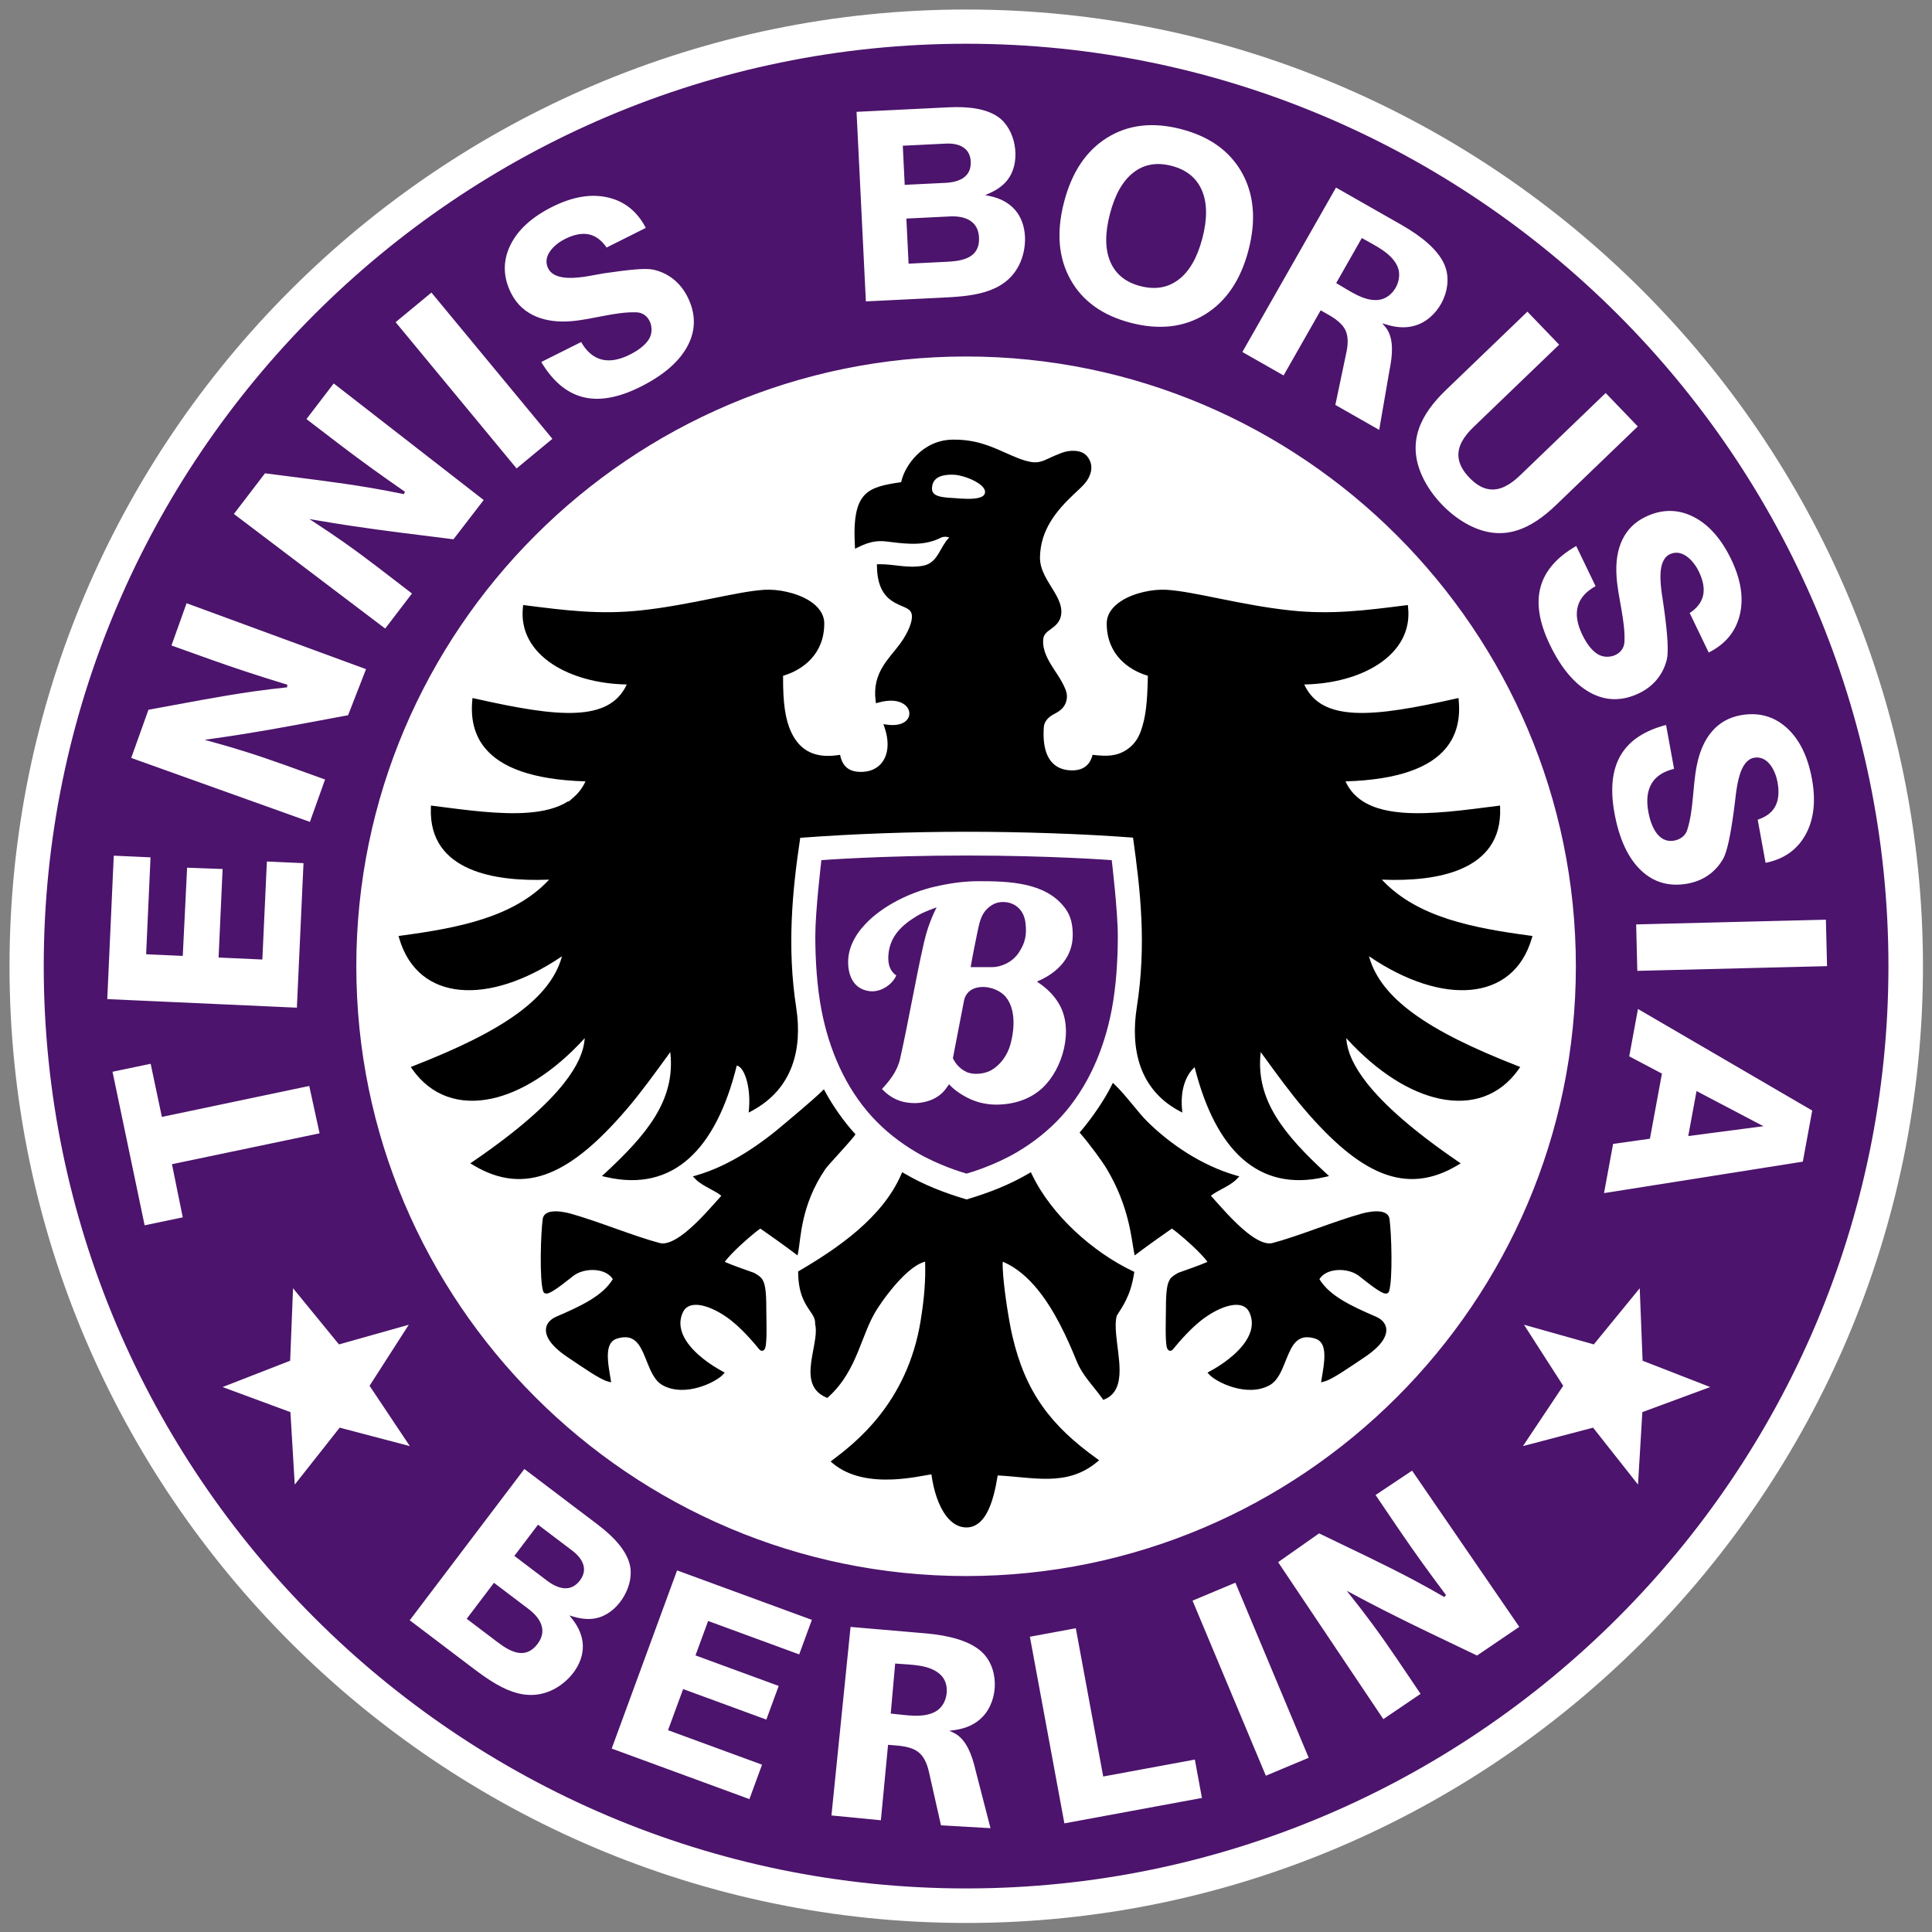 <?xml version="1.0" encoding="UTF-8" standalone="no"?>
<!DOCTYPE svg PUBLIC "-//W3C//DTD SVG 1.1//EN" "http://www.w3.org/Graphics/SVG/1.1/DTD/svg11.dtd">
<svg width="100%" height="100%" viewBox="0 0 1200 1200" version="1.1" xmlns="http://www.w3.org/2000/svg" xmlns:xlink="http://www.w3.org/1999/xlink" xml:space="preserve" xmlns:serif="http://www.serif.com/" style="fill-rule:evenodd;clip-rule:evenodd;stroke-linejoin:round;stroke-miterlimit:2;">
    <rect x="0" y="0" width="1200" height="1200" fill="#808080" stroke="none"/>
    <g id="Standard">
        <g transform="matrix(1.857,0,0,1.857,5.906,5.906)">
            <path d="M320.001,0C496.249,0 640,143.75 640,320C640,496.25 496.249,640 320.001,640C143.75,640 0,496.25 0,320C0,143.75 143.75,0 320.001,0Z" style="fill:white;"/>
        </g>
        <g transform="matrix(1.852,0,0,1.852,7.415,7.415)">
            <path d="M320.001,10.667C405.187,10.667 482.521,45.406 538.558,101.442C594.595,157.479 629.334,234.813 629.334,320C629.334,405.187 594.594,482.52 538.558,538.556C482.52,594.593 405.187,629.333 320.001,629.333C234.813,629.333 157.48,594.593 101.442,538.556C45.406,482.52 10.666,405.187 10.666,320C10.666,234.813 45.405,157.479 101.442,101.442C157.479,45.406 234.813,10.667 320.001,10.667ZM462.117,119.566L462.323,118.411C463.374,112.529 462.808,108.251 460.558,105.588L459.569,104.417L461.035,104.867C464.937,106.068 468.452,106.072 471.591,104.847C479.243,101.862 483.887,91.643 480.141,84.126C477.964,79.747 473.202,75.496 465.901,71.34L444.059,58.903C444.059,58.903 412.66,114.046 412.66,114.046C412.66,114.046 426.481,121.915 426.481,121.915L438.918,100.071L439.309,100.294C442.193,101.936 445.719,103.653 447.235,106.767L447.236,106.769C448.081,108.565 448.21,110.976 447.579,114.005L443.842,131.799L458.544,140.169L462,120.179L462.117,119.566ZM453.116,76.046C457.122,78.327 462.337,80.696 464.494,84.958C465.659,87.239 465.395,90.008 464.186,92.276C462.976,94.546 460.827,96.304 458.269,96.586C455.837,96.852 453.36,96.056 450.987,94.89C448.685,93.759 446.48,92.285 444.51,91.163L444.119,90.94L452.725,75.823L453.116,76.046ZM352.966,607.511C352.966,607.511 399.096,598.986 399.096,598.986L396.718,586.116L365.989,591.795L356.798,542.075L341.398,544.92L352.966,607.511ZM524.622,179.109C518.17,182.83 514.186,187.374 512.687,192.775C511.149,198.302 512.203,204.782 515.787,212.222C519.597,220.124 524.134,225.497 529.421,228.342C534.648,231.154 540.099,231.194 545.739,228.477C550.474,226.194 553.783,222.258 555.026,217.13C555.601,214.598 555.307,209.11 554.149,200.667L554.148,200.662C553.832,197.854 552.688,192.644 552.892,188.408C553.036,185.412 553.881,182.905 555.987,181.89C558.159,180.845 560.231,181.469 561.964,182.808C563.618,184.085 564.953,186.018 565.742,187.654C567.244,190.771 567.699,193.475 567.157,195.786C566.642,197.996 565.151,199.946 562.677,201.593L569.061,214.842C574.57,212.074 578.024,207.952 579.424,202.442C580.871,196.762 579.921,190.481 576.604,183.598C573.213,176.562 568.925,171.771 563.715,169.21C558.562,166.686 553.267,166.731 547.848,169.342C544.319,171.043 541.733,173.595 540.101,176.985C538.457,180.404 537.81,184.567 538.16,189.456L538.16,189.457C538.642,196.537 541.107,204.151 540.803,211.144C540.693,215.725 535.118,217.552 531.667,215.291C529.815,214.078 528.127,211.919 526.629,208.809C524.855,205.128 524.398,201.921 525.206,199.18C525.987,196.528 527.949,194.326 531.117,192.584L524.622,179.109ZM420.53,591.531L434.907,585.512L410.32,526.798C410.32,526.798 395.945,532.818 395.945,532.818L420.53,591.531ZM544.726,306.019C544.726,306.019 545.113,321.599 545.113,321.599C545.113,321.599 608.745,320.019 608.745,320.019L608.36,304.439L544.726,306.019ZM554.754,239.132C547.546,241.011 542.498,244.336 539.62,249.147C536.674,254.067 535.97,260.595 537.455,268.721C539.032,277.348 541.984,283.733 546.329,287.878C550.621,291.973 555.866,293.459 562.025,292.331C567.197,291.393 571.431,288.469 573.988,283.855C575.211,281.567 576.385,276.198 577.507,267.749L577.508,267.743C577.953,264.951 578.227,259.625 579.544,255.596C580.475,252.745 581.953,250.552 584.258,250.131C586.627,249.699 588.46,250.851 589.776,252.602C591.031,254.272 591.807,256.49 592.132,258.274C592.756,261.68 592.477,264.408 591.344,266.494C590.263,268.489 588.307,269.973 585.486,270.904L588.13,285.371C594.172,284.163 598.594,281.104 601.408,276.163C604.308,271.068 605.058,264.761 603.685,257.246C602.28,249.563 599.414,243.806 595.073,239.953C590.772,236.155 585.655,234.794 579.737,235.874C575.886,236.579 572.714,238.355 570.241,241.19C567.748,244.049 566.023,247.894 565.064,252.699C563.656,259.653 564.008,267.654 561.86,274.315C561.261,276.31 559.467,277.551 557.487,277.912C554.647,278.432 552.64,277.043 551.254,274.963C549.933,272.981 549.188,270.363 548.812,268.303C548.08,264.285 548.488,261.07 549.995,258.641C551.449,256.292 553.926,254.688 557.441,253.849L554.754,239.132ZM508.252,100.519L480.945,126.786C472.534,134.879 467.595,144.157 473.058,155.87C476.185,162.545 482.142,168.743 488.694,172.123C500.232,178.058 509.553,173.372 517.967,165.275L545.274,139.006L534.501,127.806L505.77,155.444C502.375,158.708 499.051,160.493 495.69,160.121C493.439,159.872 491.155,158.659 488.813,156.226C486.461,153.781 485.313,151.446 485.129,149.18C484.854,145.794 486.74,142.527 490.169,139.227L518.901,111.589L508.252,100.519ZM103.175,376.086L99.713,360.206L50.282,370.583L46.526,352.768L33.732,355.437L44.5,406.936L57.292,404.264L53.663,386.441L103.175,376.086ZM322.879,588.484L322.759,588.023C321.251,582.24 318.948,578.594 315.789,577.117L314.401,576.468L315.92,576.263C319.966,575.718 323.161,574.253 325.496,571.826C331.195,565.91 331.14,554.687 324.585,549.429C320.778,546.362 314.674,544.496 306.301,543.778L281.254,541.627C281.254,541.627 274.845,604.86 274.845,604.86L291.42,606.471L293.831,581.166L294.275,581.205C297.573,581.488 301.526,581.561 304.182,583.767C305.71,585.034 306.846,587.178 307.526,590.197L311.582,608.172L328.184,609.123L323.087,589.359L322.879,588.484ZM296.664,553.943C301.259,554.338 307.101,554.193 310.849,557.159C312.86,558.744 313.659,560.944 313.51,563.51C313.361,566.077 312.145,568.572 309.941,569.899C307.844,571.16 305.261,571.474 302.617,571.409C300.053,571.345 297.432,570.929 295.174,570.735L294.726,570.697L296.215,553.904L296.664,553.943ZM125.178,206.798L134.166,195.048C126.593,189.249 119.101,183.314 111.291,177.833L111.29,177.833C108.336,175.743 105.082,173.556 101.557,171.255L99.737,170.067L101.879,170.435C106.004,171.142 109.872,171.769 113.486,172.31C124.981,174.056 136.543,175.393 148.076,176.862L158.217,163.696L107.918,124.593L98.776,136.546C106.008,142.078 113.197,147.673 120.584,152.998C124.041,155.49 127.774,158.139 131.792,160.91L131.445,161.721C127.859,160.973 124.198,160.279 120.424,159.63C108.636,157.632 96.717,156.292 84.866,154.731C84.866,154.731 74.438,168.366 74.438,168.366L125.178,206.798ZM133.413,539.4L153.179,554.378C157.163,557.396 161.479,560.686 166.101,562.66C170.645,564.602 175.488,565.264 180.6,563.073C186.367,560.573 191.629,554.503 191.468,547.951C191.395,544.85 190.191,541.832 187.858,538.897L186.97,537.779L188.339,538.185C191.579,539.148 194.49,539.232 197.05,538.402L197.052,538.402C200.475,537.321 203.47,534.533 205.372,531.157C207.271,527.786 208.086,523.82 207.112,520.354C205.917,516.109 202.361,511.782 196.473,507.322C196.473,507.322 171.852,488.666 171.852,488.666L133.413,539.4ZM176.434,507.338L187.93,516.048C191.286,518.592 193.392,522.217 190.494,526.045C187.333,530.208 183.02,528.813 179.435,526.094L168.5,517.81L176.434,507.338ZM161.664,526.833L173.3,535.651C177.257,538.65 179.681,542.837 176.277,547.33C172.228,552.681 167.236,550.055 162.834,546.718L152.52,538.902L161.664,526.833ZM169.245,153.101L181.256,143.168L140.69,94.118L128.68,104.049L169.245,153.101ZM320.001,115.556C263.683,115.556 212.556,138.523 175.51,175.569C138.462,212.616 115.495,263.742 115.495,320.061C115.495,376.379 138.463,427.506 175.51,464.552C212.556,501.599 263.683,524.566 320.001,524.566C376.319,524.566 427.445,501.599 464.492,464.552C501.539,427.506 524.505,376.379 524.505,320.061C524.505,263.742 501.539,212.616 464.492,175.569C427.446,138.522 376.319,115.556 320.001,115.556ZM320.158,389.596C318.778,389.204 310.701,386.814 303.153,382.343C297.775,379.158 292.736,375.216 288.491,370.571C279.37,360.592 273.978,347.779 271.47,334.602C270.038,327.076 269.43,318.312 269.43,309.93C269.43,301.548 271.47,284.472 271.47,284.472C271.47,284.472 291.42,282.926 320.158,282.919C348.896,282.926 368.846,284.472 368.846,284.472C368.846,284.472 370.886,301.548 370.886,309.93C370.886,318.312 370.278,327.076 368.846,334.602C366.338,347.779 360.946,360.592 351.826,370.571C347.58,375.216 342.541,379.158 337.164,382.343C329.616,386.814 321.539,389.204 320.158,389.596ZM355.767,309.615C355.767,306.298 355.255,303.373 353.271,300.665C350.031,296.242 345.289,293.969 340.12,292.791C334.879,291.597 329.198,291.527 324.156,291.527C319.352,291.527 314.658,292.187 309.602,293.342C301.187,295.264 292.024,299.765 286.244,305.874C282.444,309.89 280.108,314.602 280.474,319.736C280.781,324.04 282.753,327.725 287.519,328.395C291.295,328.924 295.276,326.249 296.583,323.128C294.767,321.92 293.768,319.844 293.918,316.71C294.223,310.357 298.115,306.448 303.505,303.195C305.332,302.094 307.176,301.41 309.053,300.699L310.11,300.299L309.617,301.316C307.96,304.738 306.697,308.48 305.855,312.185C302.898,325.206 300.768,338.232 297.828,351.255C296.911,355.317 294.108,358.767 291.781,361.207C295.696,365.371 299.818,365.95 302.895,365.95C305.093,365.95 307.794,365.307 309.675,364.23C311.499,363.185 312.618,362.1 313.959,360.097L314.27,359.633L314.657,360.035C316.668,362.126 319.738,363.955 322.216,364.957C324.691,365.959 327.522,366.462 330.053,366.462C335.82,366.462 341.443,364.771 345.641,360.842C349.058,357.644 351.695,352.736 352.852,347.559C354.003,342.405 353.69,336.977 351.178,332.707C349.385,329.66 347.166,327.555 344.414,325.654L343.756,325.199L344.487,324.873C350.996,321.966 355.767,316.791 355.767,309.615ZM333.275,330.309C336.541,334.227 336.394,340.718 334.862,346.277C333.88,349.842 331.573,353.122 328.423,354.932C326.348,356.123 322.546,356.638 320.14,355.51C317.664,354.35 316.251,352.35 315.637,351.01L315.577,350.879L319.284,331.686C319.916,328.412 322.582,327.022 325.546,326.999C328.427,326.977 331.574,328.27 333.275,330.309ZM339.905,305.424C340.405,309.416 339.901,312.113 337.673,315.488C335.452,318.849 331.544,320.35 328.784,320.35L321.533,320.35L321.623,319.824C322.325,315.728 323.127,311.958 323.896,308.161C324.561,304.879 325.211,302.632 327.008,300.857C328.914,298.974 330.876,298.321 333.246,298.556C336.51,298.878 339.37,301.151 339.905,305.424ZM201.146,582.423C201.146,582.423 247.332,599.373 247.332,599.373C247.332,599.373 251.569,587.832 251.569,587.832L220.041,576.261L225.103,562.468L253.009,572.709C253.009,572.709 257.153,561.421 257.153,561.421L229.246,551.178L233.484,539.632C233.484,539.632 264.028,550.843 264.028,550.843C264.028,550.843 268.281,539.259 268.281,539.259L223.075,522.669L201.146,582.423ZM286.389,97.077L311.163,95.859C316.154,95.615 321.575,95.365 326.385,93.908C331.115,92.476 335.252,89.872 337.761,84.909C340.579,79.289 340.708,71.258 336.38,66.338C334.329,64.009 331.47,62.47 327.797,61.718L326.398,61.431L327.708,60.864C330.809,59.521 333.096,57.716 334.523,55.435L334.524,55.433C336.455,52.407 336.96,48.347 336.249,44.537C335.539,40.733 333.615,37.169 330.643,35.14C327.001,32.654 321.495,31.623 314.119,31.986L283.263,33.502L286.389,97.077ZM299.971,69.3L314.554,68.583C319.513,68.338 324.062,69.993 324.337,75.624C324.67,82.327 319.155,83.517 313.639,83.788L300.713,84.424L299.971,69.3ZM298.771,44.869L313.175,44.16C317.38,43.957 321.326,45.378 321.56,50.176C321.814,55.398 317.612,57.098 313.117,57.319L299.413,57.989L298.771,44.869ZM177.523,117.4C181.341,123.795 185.945,127.71 191.367,129.129C196.918,130.581 203.38,129.43 210.767,125.733C218.611,121.809 223.913,117.188 226.679,111.859C229.413,106.59 229.37,101.142 226.568,95.543C224.213,90.84 220.236,87.566 215.082,86.425C212.549,85.864 207.068,86.428 198.637,87.647C196.081,88.016 190.9,89.331 186.592,89.186C183.554,89.084 180.953,88.235 179.832,85.995C178.754,83.841 179.349,81.759 180.662,80.006C181.915,78.333 183.828,76.968 185.45,76.156C188.545,74.607 191.24,74.112 193.56,74.618C195.777,75.099 197.749,76.56 199.433,79.011L212.586,72.427C209.734,66.96 205.562,63.572 200.029,62.252C194.327,60.892 188.062,61.937 181.229,65.356C174.244,68.852 169.521,73.212 167.037,78.46C164.592,83.651 164.716,88.944 167.407,94.322C171.324,102.147 179.462,104.418 187.666,103.707C194.735,103.114 202.319,100.537 209.314,100.739C213.898,100.769 215.798,106.335 213.595,109.812C212.41,111.68 210.277,113.4 207.192,114.947C203.536,116.774 200.337,117.28 197.582,116.515C194.92,115.772 192.69,113.843 190.901,110.705L177.523,117.4ZM459.935,572.556C459.935,572.556 472.422,564.08 472.422,564.08C467.068,556.186 461.834,548.187 456.157,540.52C454.014,537.604 451.619,534.5 449,531.202L447.647,529.498L449.565,530.526C453.255,532.502 456.727,534.317 459.984,535.974C470.339,541.261 480.886,546.183 491.363,551.222C491.363,551.222 505.529,541.605 505.529,541.605L469.576,489.216L457.331,497.392C462.443,504.928 467.497,512.506 472.822,519.894C475.314,523.352 478.019,527.044 480.954,530.943L480.369,531.603C477.203,529.76 473.949,527.942 470.576,526.136C460.025,520.514 449.138,515.479 438.387,510.252L424.65,519.913L459.935,572.556ZM530.519,446.879L507.106,440.285L520.257,460.754L506.751,480.984L530.282,474.8L545.347,493.897L546.802,469.588L569.557,461.18L546.887,452.35L545.923,428.044L530.519,446.879ZM352.851,63.785C350.251,73.822 350.956,82.464 354.997,89.721C359.017,96.964 365.78,101.814 375.259,104.269C384.771,106.736 393.081,105.791 400.188,101.417C407.295,97.018 412.134,89.83 414.73,79.822C417.318,69.829 416.581,61.195 412.506,53.897C408.418,46.621 401.61,41.761 392.1,39.295C382.618,36.838 374.352,37.791 367.319,42.171C360.264,46.552 355.449,53.762 352.851,63.785ZM368.229,67.771C369.905,61.296 372.523,56.675 376.057,53.908C379.643,51.091 383.917,50.323 388.906,51.616C393.923,52.916 397.311,55.686 399.107,59.895C400.876,64.054 400.935,69.369 399.264,75.815C397.582,82.305 394.95,86.922 391.385,89.681C387.772,92.489 383.47,93.25 378.453,91.949C373.464,90.656 370.1,87.908 368.336,83.705C366.591,79.57 366.547,74.26 368.229,67.771ZM109.676,446.879L94.273,428.044L93.309,452.35L70.638,461.18L93.394,469.588L94.848,493.897L109.914,474.8L133.445,480.984L119.938,460.754L133.09,440.285L109.676,446.879ZM603.777,368.452C603.777,368.452 545.334,334.383 545.334,334.382C545.334,334.382 542.405,350.273 542.405,350.273L553.372,356.052L549.345,377.896C549.345,377.896 536.991,379.635 536.991,379.635L533.946,396.139L600.618,385.587L603.777,368.452ZM587.408,373.7L562.193,377.003L564.975,361.907L587.408,373.7ZM95.562,333.95L97.784,285.479L85.5,284.922L83.984,317.794L69.306,317.13C69.306,317.13 70.651,287.439 70.651,287.439C70.651,287.439 58.747,287.001 58.747,287.001L57.29,316.586L45.007,316.03L46.477,283.526C46.477,283.526 34.15,282.968 34.15,282.968C34.15,282.968 31.972,331.072 31.972,331.072L95.562,333.95ZM99.933,271.637L105.018,257.424C96.039,254.206 87.095,250.833 77.988,247.991L77.987,247.991C74.538,246.898 70.774,245.806 66.715,244.687L64.618,244.108L66.773,243.807C70.918,243.228 74.794,242.644 78.399,242.061C89.88,240.227 101.3,237.979 112.733,235.869C112.733,235.869 118.757,220.411 118.757,220.411C118.757,220.411 58.573,198.302 58.573,198.302L53.503,212.47C62.075,215.54 70.626,218.679 79.283,221.506C83.336,222.827 87.698,224.214 92.368,225.632L92.284,226.51C88.641,226.888 84.942,227.34 81.149,227.872C69.313,229.554 57.552,231.906 45.787,234.025L40.004,250.187L99.933,271.637Z" style="fill:rgb(76,20,108);"/>
        </g>
        <g transform="matrix(4.165,0,0,4.165,6.804,39.317)">
            <path d="M119.882,188.104L119.933,188.038L119.922,187.995L119.924,187.95L119.86,188.01L119.924,187.948C119.953,187.193 119.582,186.684 119.146,186.04C118.4,184.94 117.437,183.515 117.394,180.366L117.392,180.17C117.392,180.17 117.561,180.071 117.561,180.071C123.298,176.709 129.961,172.146 132.756,165.712L132.907,165.364L133.234,165.557C136.184,167.289 139.231,168.454 142.493,169.426L142.511,169.431L142.529,169.426C145.785,168.456 148.839,167.284 151.784,165.556L152.1,165.371L152.258,165.702C155.169,171.804 161.39,177.315 167.295,180.123L167.521,180.231C167.521,180.231 167.483,180.478 167.483,180.478C166.96,183.895 165.701,185.472 164.913,186.762L164.908,186.77L164.905,186.779C164.698,187.56 164.72,188.536 164.816,189.592C164.969,191.289 165.319,193.183 165.327,194.844C165.336,196.83 164.848,198.485 163.148,199.215L162.898,199.323C162.898,199.323 162.741,199.101 162.741,199.101C161.481,197.321 159.807,195.722 158.921,193.533C157.435,189.862 155.584,185.923 153.148,182.916C151.664,181.085 149.963,179.6 147.992,178.75L147.908,178.714L147.902,178.805C147.873,179.255 147.904,179.922 147.965,180.714C148.179,183.462 148.84,187.631 149.323,189.727C151.282,198.239 155.129,203.193 161.926,208.071L162.28,208.326L161.944,208.603C159.675,210.48 157.29,211.037 154.75,211.088C152.382,211.136 149.878,210.737 147.209,210.592L147.151,210.589L147.142,210.645C146.843,212.478 146.37,214.729 145.469,216.298C144.778,217.502 143.835,218.312 142.569,218.345C141.34,218.378 140.289,217.714 139.451,216.604C138.333,215.124 137.591,212.833 137.278,210.49L137.269,210.426L137.205,210.435C136.223,210.579 134.027,211.079 131.501,211.187C128.506,211.315 125.064,210.894 122.556,208.781L122.236,208.511L122.569,208.256C125.721,205.85 133.673,199.893 135.666,187.477C136.215,184.058 136.408,181.454 136.328,178.788L136.325,178.705L136.246,178.728C135.218,179.022 134.138,179.851 133.136,180.823C131.363,182.543 129.85,184.738 129.331,185.53L129.329,185.532C128.01,187.495 127.286,189.789 126.339,192.09C125.365,194.456 124.163,196.828 121.908,198.884L121.748,199.03C121.748,199.03 121.549,198.944 121.549,198.944C119.273,197.968 119.045,195.95 119.332,193.74C119.492,192.508 119.808,191.218 119.955,190.048C120.048,189.312 120.074,188.626 119.933,188.04L119.882,188.104ZM200.771,109.348C200.772,109.349 200.772,109.349 200.773,109.35L200.755,109.398L200.755,109.39L200.771,109.348ZM200.731,109.398C202.399,110.863 204.772,111.526 207.516,111.745C211.749,112.083 216.855,111.357 221.699,110.739L222.064,110.693L222.077,111.06C222.25,115.789 219.853,118.588 216.267,120.138C213.015,121.543 208.764,121.905 204.596,121.745L204.439,121.739L204.547,121.853C209.777,127.369 218.015,128.947 226.514,130.089L226.902,130.141L226.792,130.517C224,139.99 213.447,140.534 202.666,133.262L202.52,133.164L202.569,133.333C203.463,136.418 205.641,139.096 209,141.584C212.78,144.383 218.046,146.933 224.677,149.523L225.077,149.679L224.829,150.03C222.019,154.011 217.797,155.399 213.071,154.408C208.657,153.482 203.792,150.459 199.257,145.514L199.13,145.376L199.146,145.562C199.295,147.367 200.188,149.522 202.243,152.121C204.764,155.307 209.015,159.132 215.768,163.752L216.201,164.048L215.751,164.317C207.908,169.016 201.052,165.514 192.882,155.981C190.803,153.556 188.775,150.758 186.474,147.589L186.376,147.454L186.358,147.62C185.613,154.691 189.962,159.826 196.101,165.513L196.566,165.945L195.948,166.088C185.948,168.399 179.641,161.971 176.545,149.814L176.518,149.709L176.439,149.783C175.208,150.941 174.398,153.045 174.63,155.859L174.681,156.48L174.134,156.182C168.207,152.954 166.936,146.899 167.894,140.788C169.367,131.39 168.425,123.306 167.34,115.523L167.333,115.472L167.281,115.468C159.701,114.895 150.667,114.599 142.511,114.599C134.348,114.599 125.759,114.897 117.755,115.497L117.704,115.501L117.696,115.552C116.509,123.427 115.72,131.86 117.101,140.798C118.062,147.016 116.578,152.907 110.564,156.182L110.017,156.48L110.068,155.859C110.228,153.935 109.946,151.896 109.337,150.613C109.15,150.221 108.936,149.903 108.688,149.694C108.568,149.592 108.44,149.518 108.305,149.481L108.241,149.463L108.226,149.527C105.157,161.869 98.829,168.417 88.75,166.088L88.132,165.945L88.598,165.513C94.737,159.826 99.086,154.691 98.34,147.621L98.323,147.455L98.225,147.59C95.924,150.759 93.896,153.556 91.816,155.981C83.646,165.514 76.79,169.016 68.948,164.317L68.498,164.048L68.931,163.752C75.684,159.132 79.935,155.307 82.455,152.121C84.511,149.522 85.403,147.367 85.552,145.562L85.568,145.376L85.441,145.514C80.906,150.459 76.041,153.482 71.627,154.408C66.902,155.399 62.68,154.011 59.869,150.03L59.622,149.679L60.022,149.523C66.652,146.933 71.918,144.383 75.699,141.584C79.058,139.096 81.236,136.418 82.13,133.334L82.179,133.164L82.032,133.263C71.252,140.534 60.699,139.99 57.907,130.517L57.796,130.141L58.185,130.089C66.684,128.947 74.921,127.369 80.152,121.853L80.26,121.739L80.103,121.745C75.934,121.905 71.683,121.543 68.431,120.138C64.845,118.588 62.449,115.789 62.621,111.06L62.635,110.693L63,110.739C67.844,111.357 72.95,112.083 77.184,111.745C79.496,111.56 81.545,111.061 83.13,110.032L83.155,110.098L83.194,110.085L83.202,110.079L83.201,110.079L83.325,109.969L83.331,109.964L83.989,109.382C84.663,108.786 85.219,108.057 85.636,107.173L85.678,107.085L85.58,107.082C77.692,106.834 73.062,104.975 70.721,102.154C69.092,100.192 68.546,97.758 68.794,95.035L68.829,94.654L69.203,94.738C75.28,96.099 80.407,97.059 84.335,96.853C87.909,96.665 90.469,95.504 91.793,92.725L91.835,92.635L91.736,92.633C87.509,92.542 83.579,91.469 80.752,89.603C77.727,87.607 75.952,84.708 76.35,81.127L76.388,80.787L76.726,80.83C82.718,81.591 87.79,82.24 93.888,81.593C101.289,80.808 108.266,78.75 112.395,78.513C114.415,78.396 117.181,78.955 119.069,80.147C120.397,80.984 121.291,82.134 121.288,83.556C121.279,88.147 118.066,90.465 115.191,91.326L115.145,91.34L115.145,91.387C115.121,95.402 115.465,97.847 116.378,99.785C117.726,102.646 120.063,103.625 123.215,103.185C123.243,103.181 123.321,103.171 123.336,103.169L123.339,103.168L123.652,103.128L123.708,103.404L123.709,103.407C123.709,103.407 123.765,103.599 123.786,103.666C123.998,104.347 124.35,104.87 124.883,105.211C125.413,105.551 126.124,105.711 127.061,105.663C128.554,105.587 129.676,104.859 130.266,103.687C130.853,102.522 130.915,100.915 130.284,99.068L130.107,98.55L130.649,98.627C133.052,98.965 134.172,97.833 133.951,96.691C133.867,96.252 133.58,95.834 133.11,95.531C132.331,95.029 131.077,94.85 129.37,95.331L128.996,95.436L128.946,95.051C128.404,90.871 130.928,88.825 132.602,86.553C133.09,85.89 133.941,84.546 134.248,83.319C134.425,82.609 134.437,81.937 133.964,81.526C133.622,81.229 133.088,81.047 132.513,80.789C131.755,80.45 130.93,80.001 130.284,79.139C129.645,78.288 129.174,77.028 129.144,75.042L129.139,74.704L129.477,74.7C131.736,74.678 133.634,75.338 135.963,74.938C137.213,74.724 137.835,73.932 138.355,73.068C138.833,72.274 139.238,71.423 139.855,70.791L139.929,70.715L139.828,70.685C139.437,70.566 139.021,70.575 138.722,70.727C136.357,71.926 134.004,71.756 130.922,71.353C129.521,71.17 128.355,71.167 126.335,72.167L125.878,72.394L125.85,71.885C125.625,67.776 126.128,65.618 127.302,64.383C128.435,63.191 130.223,62.836 132.712,62.467L132.756,62.461L132.765,62.418C133.294,59.985 135.942,56.187 140.416,56.123C143.868,56.073 146.11,57.11 148.272,58.066C149.66,58.68 150.909,59.261 152.209,59.466C153.096,59.605 153.838,59.361 154.546,59.016C155.323,58.637 155.798,58.45 156.619,58.122C157.247,57.871 158.008,57.743 158.692,57.794C159.437,57.85 160.124,58.09 160.593,58.741C161.402,59.865 161.156,60.988 160.67,61.893C160.245,62.687 159.479,63.35 158.647,64.128C155.85,66.745 153.542,69.588 153.457,73.634C153.415,75.636 154.695,77.295 155.619,78.862C156.299,80.014 156.792,81.124 156.61,82.253C156.434,83.344 155.753,83.879 155.078,84.376C154.545,84.767 154.005,85.12 153.939,85.899C153.799,87.544 154.655,88.995 155.52,90.335C155.981,91.049 156.451,91.727 156.797,92.392C157.177,93.12 157.527,93.834 157.472,94.56C157.366,95.956 156.468,96.582 155.624,97.011C154.973,97.342 154.106,97.953 154.032,98.983C153.823,101.862 154.459,103.633 155.585,104.576C156.339,105.208 157.315,105.47 158.412,105.442C159.975,105.4 160.868,104.584 161.237,103.347L161.238,103.346L161.291,103.126L161.522,103.149C163.419,103.365 164.953,103.355 166.464,102.312C167.315,101.725 168.047,100.878 168.514,99.535C169.222,97.503 169.458,95.513 169.545,91.386L169.546,91.338L169.499,91.324C166.626,90.461 163.419,88.142 163.41,83.556C163.407,82.134 164.301,80.984 165.629,80.147C167.517,78.955 170.283,78.396 172.303,78.513C176.433,78.75 183.41,80.808 190.811,81.593C196.909,82.241 201.98,81.591 207.973,80.83L208.312,80.787L208.349,81.127C208.747,84.708 206.972,87.607 203.947,89.603C201.12,91.469 197.19,92.542 192.962,92.633L192.863,92.635L192.906,92.725C194.229,95.504 196.79,96.665 200.363,96.853C204.292,97.059 209.418,96.099 215.496,94.738L215.869,94.654L215.904,95.035C216.153,97.758 215.607,100.192 213.978,102.154C211.637,104.975 207.007,106.834 199.118,107.082L199.021,107.085L199.062,107.173C199.479,108.057 200.036,108.786 200.71,109.382L200.728,109.398L200.731,109.398ZM140.635,61.356C140.085,61.333 139.318,61.344 138.646,61.586C138.059,61.798 137.543,62.197 137.395,62.971C137.311,63.413 137.346,63.744 137.496,63.988C137.648,64.237 137.903,64.389 138.202,64.5C138.952,64.779 139.956,64.783 140.749,64.845C142.003,64.944 143.408,65.048 144.371,64.783C144.846,64.652 145.21,64.448 145.262,64.002C145.29,63.762 145.199,63.539 145.047,63.328C144.85,63.054 144.555,62.806 144.211,62.582C143.098,61.855 141.486,61.392 140.64,61.356L140.635,61.356ZM173.996,180.342C173.996,180.342 173.996,180.342 173.996,180.342L174.011,180.397L173.996,180.342ZM174.026,180.325L174.031,180.322L174.041,180.38L174.026,180.325ZM174.062,180.308L174.063,180.308L174.074,180.368L174.062,180.308ZM174.095,180.364L174.096,180.364C175.476,179.852 177.021,179.359 178.355,178.774L178.426,178.742L178.381,178.678C178.153,178.351 177.785,177.938 177.352,177.488C176.005,176.09 174.01,174.379 173.162,173.8L173.125,173.776L173.089,173.801C171.842,174.664 169.441,176.368 168.009,177.455L167.58,177.781L167.476,177.252C167.083,175.254 166.755,170.474 163.425,164.892C162.765,163.785 160.929,161.262 159.547,159.668L159.361,159.453C159.361,159.453 159.72,159.039 159.72,159.039C161.308,157.135 163.09,154.54 164.123,152.453L164.327,152.041L164.658,152.36C166.328,153.969 168.093,156.46 169.463,157.815C172.896,161.208 177.588,164.375 182.651,165.837L183.189,165.992L182.799,166.394C182.241,166.971 181.445,167.413 180.653,167.839C180.057,168.16 179.463,168.47 178.998,168.84L178.945,168.882L178.991,168.933C180.21,170.279 182.243,172.691 184.283,174.33C184.997,174.903 185.71,175.38 186.388,175.676C187.013,175.948 187.603,176.067 188.128,175.93C191.864,174.957 197.283,172.701 201.439,171.541C202.319,171.295 203.494,171.107 204.328,171.255C205.021,171.377 205.496,171.726 205.58,172.337C205.878,174.488 206.085,181.349 205.514,183.131L205.513,183.133L205.461,183.246L205.377,183.345L205.272,183.416L205.162,183.455C205.039,183.483 204.856,183.467 204.635,183.38C203.681,183.007 201.509,181.2 200.985,180.804C199.995,180.057 198.406,179.762 197.065,180.068C196.28,180.247 195.577,180.636 195.15,181.282L195.127,181.316L195.149,181.351C196.673,183.831 199.908,185.343 203.548,186.907C204.429,187.286 204.998,187.905 205.092,188.687C205.149,189.15 205.039,189.681 204.7,190.264C204.242,191.056 203.344,191.967 201.864,192.959C199.372,194.63 197.043,196.262 195.876,196.574L195.376,196.708L195.457,196.197C195.64,195.05 195.918,193.656 195.863,192.462C195.814,191.399 195.507,190.493 194.497,190.183C193.599,189.908 192.909,189.925 192.359,190.161C191.517,190.522 191.014,191.371 190.579,192.333C190.102,193.387 189.719,194.582 189.175,195.541C188.783,196.233 188.307,196.805 187.677,197.149C185.992,198.07 183.98,197.943 182.274,197.444C180.571,196.946 179.18,196.078 178.722,195.569L178.437,195.251L178.812,195.048C180.473,194.149 182.898,192.517 184.19,190.505C185.01,189.228 185.366,187.794 184.699,186.303C184.265,185.334 183.354,185.042 182.256,185.177C181.04,185.327 179.606,185.985 178.245,186.916C176.081,188.398 174.14,190.756 173.284,191.786L173.172,191.897L173.072,191.958L172.963,191.993L172.837,191.998L172.691,191.955L172.609,191.901L172.547,191.841L172.545,191.839C172.488,191.774 172.432,191.672 172.388,191.531C172.09,190.568 172.242,186.945 172.239,185.723C172.233,183.059 172.431,181.961 172.836,181.347C173.123,180.913 173.513,180.698 174.043,180.388L174.044,180.388L174.069,180.374L174.095,180.364ZM110.819,180.308L110.82,180.308L110.809,180.368L110.819,180.308ZM110.851,180.322L110.857,180.325L110.841,180.38L110.851,180.322ZM110.886,180.342C110.886,180.342 110.886,180.342 110.886,180.342L110.871,180.397L110.886,180.342ZM112.191,191.955L112.045,191.998L111.919,191.993L111.81,191.958L111.71,191.897C111.69,191.877 111.615,191.804 111.598,191.787C110.743,190.758 108.802,188.398 106.637,186.916C105.276,185.985 103.842,185.327 102.626,185.177C101.528,185.042 100.617,185.334 100.184,186.303C99.517,187.794 99.873,189.228 100.692,190.505C101.984,192.517 104.409,194.149 106.069,195.048L106.444,195.251L106.16,195.569C105.702,196.078 104.311,196.946 102.608,197.444C100.902,197.943 98.89,198.07 97.205,197.149C96.575,196.805 96.099,196.233 95.707,195.541C95.164,194.582 94.78,193.387 94.303,192.333C93.868,191.371 93.365,190.522 92.523,190.161C91.973,189.925 91.282,189.908 90.385,190.183C89.375,190.493 89.068,191.399 89.019,192.462C88.964,193.656 89.242,195.05 89.425,196.197L89.506,196.708L89.006,196.574C87.839,196.262 85.51,194.63 83.018,192.959C81.538,191.967 80.64,191.056 80.181,190.264C79.843,189.681 79.733,189.15 79.79,188.687C79.885,187.905 80.453,187.286 81.335,186.907C84.974,185.343 88.21,183.831 89.733,181.351L89.755,181.316L89.732,181.282C89.304,180.636 88.602,180.247 87.816,180.068C86.476,179.762 84.887,180.057 83.897,180.804C83.372,181.2 81.201,183.007 80.247,183.38C80.026,183.467 79.844,183.483 79.721,183.455C79.72,183.455 79.61,183.416 79.61,183.416L79.505,183.345L79.421,183.246L79.368,183.133C78.796,181.353 79.004,174.488 79.302,172.337C79.387,171.726 79.862,171.377 80.554,171.255C81.389,171.107 82.563,171.295 83.444,171.541C87.599,172.701 93.018,174.957 96.754,175.93C97.279,176.067 97.869,175.948 98.494,175.676C99.172,175.38 99.885,174.903 100.599,174.33C102.639,172.691 104.672,170.279 105.891,168.933L105.937,168.882L105.884,168.84C105.42,168.47 104.825,168.16 104.229,167.839C103.437,167.413 102.641,166.971 102.082,166.394L101.693,165.992L102.23,165.837C107.293,164.376 111.92,161.108 115.576,157.957C116.199,157.42 119.243,154.922 120.915,153.311L121.234,153.004L121.444,153.394C122.608,155.552 124.301,157.919 125.766,159.519L125.937,159.707C125.937,159.707 125.805,159.92 125.805,159.92C124.636,161.405 121.896,164.252 121.459,164.889C117.788,170.254 117.8,175.254 117.407,177.252L117.303,177.781L116.874,177.455C115.441,176.368 113.04,174.664 111.793,173.801L111.757,173.776L111.72,173.8C110.872,174.379 108.877,176.09 107.53,177.488C107.097,177.938 106.73,178.351 106.501,178.678L106.456,178.742L106.528,178.774C107.861,179.359 109.406,179.852 110.786,180.364L110.787,180.364L110.814,180.374L110.838,180.388L110.839,180.389C111.37,180.698 111.759,180.913 112.046,181.347C112.451,181.961 112.649,183.059 112.643,185.722C112.64,186.945 112.792,190.569 112.494,191.532C112.45,191.672 112.393,191.774 112.337,191.839L112.335,191.841L112.273,191.901L112.191,191.955Z"/>
        </g>
    </g>
</svg>
